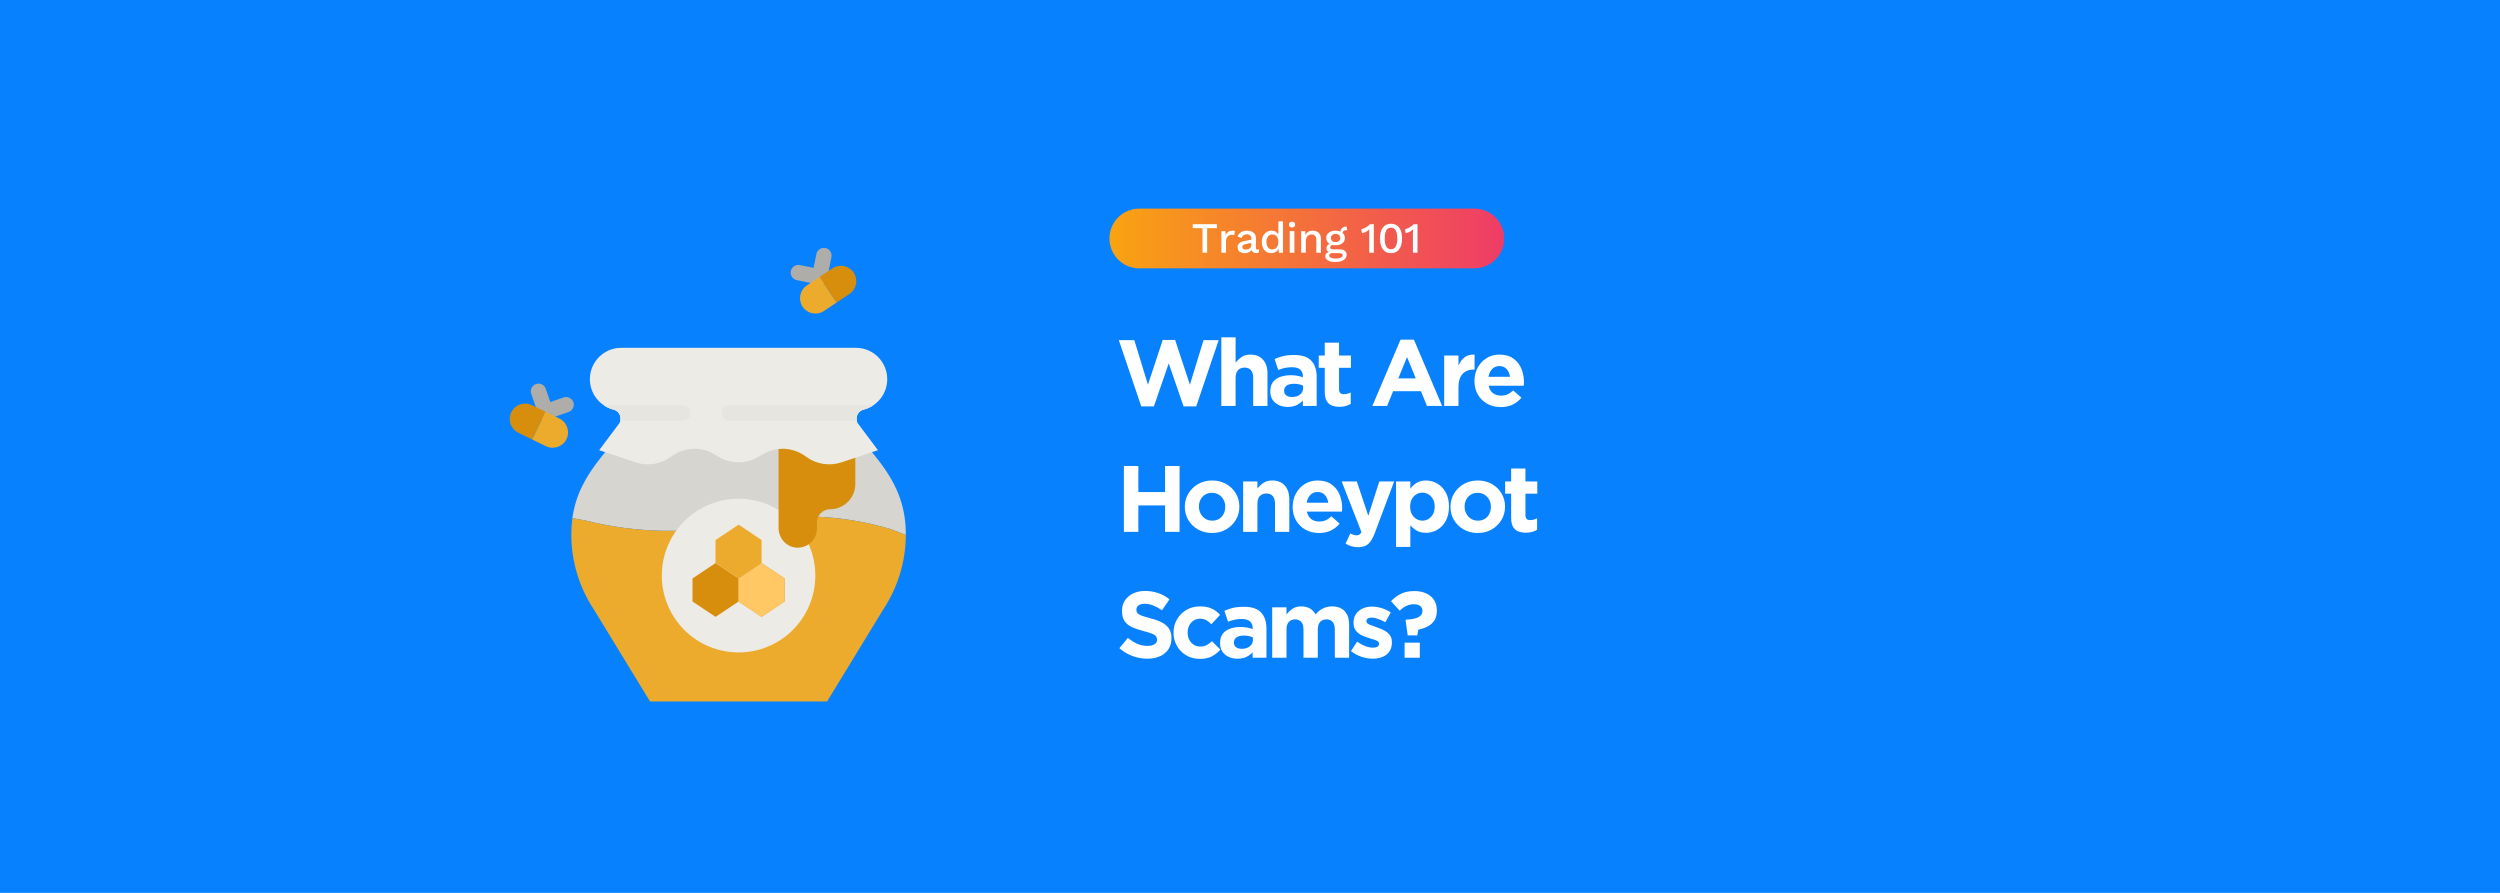 <svg xmlns="http://www.w3.org/2000/svg" xmlns:xlink="http://www.w3.org/1999/xlink" width="2800" zoomAndPan="magnify" viewBox="0 0 2100 750" height="1000" preserveAspectRatio="xMidYMid meet" version="1.2"><defs><clipPath id="f7ad94b5bb"><path d="M 931.707 175.238 L 1263.207 175.238 L 1263.207 225.488 L 931.707 225.488 Z M 931.707 175.238 "/></clipPath><clipPath id="6b8bb0609e"><path d="M 957.031 225.414 C 943.18 225.414 931.949 214.184 931.949 200.324 C 931.949 186.461 943.18 175.238 957.031 175.238 L 1238.48 175.238 C 1252.328 175.238 1263.562 186.473 1263.562 200.324 C 1263.562 214.172 1252.328 225.414 1238.48 225.414 Z M 957.031 225.414 "/></clipPath><linearGradient x1="-0" gradientTransform="matrix(331.621,0,0,331.621,931.948,200.328)" y1="0" x2="0.999" gradientUnits="userSpaceOnUse" y2="0" id="6f4cbfafdf"><stop style="stop-color:#f9a311;stop-opacity:1;" offset="0"/><stop style="stop-color:#f9a311;stop-opacity:1;" offset="0.008"/><stop style="stop-color:#f9a212;stop-opacity:1;" offset="0.016"/><stop style="stop-color:#f9a113;stop-opacity:1;" offset="0.023"/><stop style="stop-color:#f9a013;stop-opacity:1;" offset="0.031"/><stop style="stop-color:#f99f14;stop-opacity:1;" offset="0.039"/><stop style="stop-color:#f89e15;stop-opacity:1;" offset="0.047"/><stop style="stop-color:#f89e15;stop-opacity:1;" offset="0.055"/><stop style="stop-color:#f89d16;stop-opacity:1;" offset="0.062"/><stop style="stop-color:#f89c17;stop-opacity:1;" offset="0.07"/><stop style="stop-color:#f89b17;stop-opacity:1;" offset="0.078"/><stop style="stop-color:#f89a18;stop-opacity:1;" offset="0.086"/><stop style="stop-color:#f89a19;stop-opacity:1;" offset="0.094"/><stop style="stop-color:#f89919;stop-opacity:1;" offset="0.102"/><stop style="stop-color:#f8981a;stop-opacity:1;" offset="0.109"/><stop style="stop-color:#f8971b;stop-opacity:1;" offset="0.117"/><stop style="stop-color:#f8961b;stop-opacity:1;" offset="0.125"/><stop style="stop-color:#f8961c;stop-opacity:1;" offset="0.133"/><stop style="stop-color:#f8951d;stop-opacity:1;" offset="0.141"/><stop style="stop-color:#f7941d;stop-opacity:1;" offset="0.148"/><stop style="stop-color:#f7931e;stop-opacity:1;" offset="0.156"/><stop style="stop-color:#f7921f;stop-opacity:1;" offset="0.164"/><stop style="stop-color:#f79120;stop-opacity:1;" offset="0.172"/><stop style="stop-color:#f79120;stop-opacity:1;" offset="0.18"/><stop style="stop-color:#f79021;stop-opacity:1;" offset="0.188"/><stop style="stop-color:#f78f22;stop-opacity:1;" offset="0.195"/><stop style="stop-color:#f78e22;stop-opacity:1;" offset="0.203"/><stop style="stop-color:#f78d23;stop-opacity:1;" offset="0.211"/><stop style="stop-color:#f78d24;stop-opacity:1;" offset="0.219"/><stop style="stop-color:#f78c24;stop-opacity:1;" offset="0.227"/><stop style="stop-color:#f78b25;stop-opacity:1;" offset="0.234"/><stop style="stop-color:#f78a26;stop-opacity:1;" offset="0.242"/><stop style="stop-color:#f68926;stop-opacity:1;" offset="0.25"/><stop style="stop-color:#f68927;stop-opacity:1;" offset="0.258"/><stop style="stop-color:#f68828;stop-opacity:1;" offset="0.266"/><stop style="stop-color:#f68728;stop-opacity:1;" offset="0.273"/><stop style="stop-color:#f68629;stop-opacity:1;" offset="0.281"/><stop style="stop-color:#f6852a;stop-opacity:1;" offset="0.289"/><stop style="stop-color:#f6842a;stop-opacity:1;" offset="0.297"/><stop style="stop-color:#f6842b;stop-opacity:1;" offset="0.305"/><stop style="stop-color:#f6832c;stop-opacity:1;" offset="0.312"/><stop style="stop-color:#f6822c;stop-opacity:1;" offset="0.32"/><stop style="stop-color:#f6812d;stop-opacity:1;" offset="0.328"/><stop style="stop-color:#f6802e;stop-opacity:1;" offset="0.336"/><stop style="stop-color:#f6802e;stop-opacity:1;" offset="0.344"/><stop style="stop-color:#f57f2f;stop-opacity:1;" offset="0.352"/><stop style="stop-color:#f57e30;stop-opacity:1;" offset="0.359"/><stop style="stop-color:#f57d30;stop-opacity:1;" offset="0.367"/><stop style="stop-color:#f57c31;stop-opacity:1;" offset="0.375"/><stop style="stop-color:#f57c32;stop-opacity:1;" offset="0.383"/><stop style="stop-color:#f57b32;stop-opacity:1;" offset="0.391"/><stop style="stop-color:#f57a33;stop-opacity:1;" offset="0.398"/><stop style="stop-color:#f57934;stop-opacity:1;" offset="0.406"/><stop style="stop-color:#f57834;stop-opacity:1;" offset="0.414"/><stop style="stop-color:#f57835;stop-opacity:1;" offset="0.422"/><stop style="stop-color:#f57736;stop-opacity:1;" offset="0.43"/><stop style="stop-color:#f57636;stop-opacity:1;" offset="0.438"/><stop style="stop-color:#f47537;stop-opacity:1;" offset="0.445"/><stop style="stop-color:#f47438;stop-opacity:1;" offset="0.453"/><stop style="stop-color:#f47338;stop-opacity:1;" offset="0.461"/><stop style="stop-color:#f47339;stop-opacity:1;" offset="0.469"/><stop style="stop-color:#f4723a;stop-opacity:1;" offset="0.477"/><stop style="stop-color:#f4713a;stop-opacity:1;" offset="0.484"/><stop style="stop-color:#f4703b;stop-opacity:1;" offset="0.492"/><stop style="stop-color:#f46f3c;stop-opacity:1;" offset="0.5"/><stop style="stop-color:#f46f3c;stop-opacity:1;" offset="0.508"/><stop style="stop-color:#f46e3d;stop-opacity:1;" offset="0.516"/><stop style="stop-color:#f46d3e;stop-opacity:1;" offset="0.523"/><stop style="stop-color:#f46c3e;stop-opacity:1;" offset="0.531"/><stop style="stop-color:#f46b3f;stop-opacity:1;" offset="0.539"/><stop style="stop-color:#f36b40;stop-opacity:1;" offset="0.547"/><stop style="stop-color:#f36a40;stop-opacity:1;" offset="0.555"/><stop style="stop-color:#f36941;stop-opacity:1;" offset="0.562"/><stop style="stop-color:#f36842;stop-opacity:1;" offset="0.57"/><stop style="stop-color:#f36742;stop-opacity:1;" offset="0.578"/><stop style="stop-color:#f36643;stop-opacity:1;" offset="0.586"/><stop style="stop-color:#f36644;stop-opacity:1;" offset="0.594"/><stop style="stop-color:#f36544;stop-opacity:1;" offset="0.602"/><stop style="stop-color:#f36445;stop-opacity:1;" offset="0.609"/><stop style="stop-color:#f36346;stop-opacity:1;" offset="0.617"/><stop style="stop-color:#f36246;stop-opacity:1;" offset="0.625"/><stop style="stop-color:#f36247;stop-opacity:1;" offset="0.633"/><stop style="stop-color:#f36148;stop-opacity:1;" offset="0.641"/><stop style="stop-color:#f26048;stop-opacity:1;" offset="0.648"/><stop style="stop-color:#f25f49;stop-opacity:1;" offset="0.656"/><stop style="stop-color:#f25e4a;stop-opacity:1;" offset="0.664"/><stop style="stop-color:#f25e4a;stop-opacity:1;" offset="0.672"/><stop style="stop-color:#f25d4b;stop-opacity:1;" offset="0.68"/><stop style="stop-color:#f25c4c;stop-opacity:1;" offset="0.688"/><stop style="stop-color:#f25b4c;stop-opacity:1;" offset="0.695"/><stop style="stop-color:#f25a4d;stop-opacity:1;" offset="0.703"/><stop style="stop-color:#f2594e;stop-opacity:1;" offset="0.711"/><stop style="stop-color:#f2594e;stop-opacity:1;" offset="0.719"/><stop style="stop-color:#f2584f;stop-opacity:1;" offset="0.727"/><stop style="stop-color:#f25750;stop-opacity:1;" offset="0.734"/><stop style="stop-color:#f25650;stop-opacity:1;" offset="0.742"/><stop style="stop-color:#f15551;stop-opacity:1;" offset="0.75"/><stop style="stop-color:#f15552;stop-opacity:1;" offset="0.758"/><stop style="stop-color:#f15452;stop-opacity:1;" offset="0.766"/><stop style="stop-color:#f15353;stop-opacity:1;" offset="0.773"/><stop style="stop-color:#f15254;stop-opacity:1;" offset="0.781"/><stop style="stop-color:#f15154;stop-opacity:1;" offset="0.789"/><stop style="stop-color:#f15155;stop-opacity:1;" offset="0.797"/><stop style="stop-color:#f15056;stop-opacity:1;" offset="0.805"/><stop style="stop-color:#f14f56;stop-opacity:1;" offset="0.812"/><stop style="stop-color:#f14e57;stop-opacity:1;" offset="0.82"/><stop style="stop-color:#f14d58;stop-opacity:1;" offset="0.828"/><stop style="stop-color:#f14c59;stop-opacity:1;" offset="0.836"/><stop style="stop-color:#f14c59;stop-opacity:1;" offset="0.844"/><stop style="stop-color:#f04b5a;stop-opacity:1;" offset="0.852"/><stop style="stop-color:#f04a5b;stop-opacity:1;" offset="0.859"/><stop style="stop-color:#f0495b;stop-opacity:1;" offset="0.867"/><stop style="stop-color:#f0485c;stop-opacity:1;" offset="0.875"/><stop style="stop-color:#f0485d;stop-opacity:1;" offset="0.883"/><stop style="stop-color:#f0475d;stop-opacity:1;" offset="0.891"/><stop style="stop-color:#f0465e;stop-opacity:1;" offset="0.898"/><stop style="stop-color:#f0455f;stop-opacity:1;" offset="0.906"/><stop style="stop-color:#f0445f;stop-opacity:1;" offset="0.914"/><stop style="stop-color:#f04460;stop-opacity:1;" offset="0.922"/><stop style="stop-color:#f04361;stop-opacity:1;" offset="0.93"/><stop style="stop-color:#f04261;stop-opacity:1;" offset="0.938"/><stop style="stop-color:#f04162;stop-opacity:1;" offset="0.945"/><stop style="stop-color:#ef4063;stop-opacity:1;" offset="0.953"/><stop style="stop-color:#ef3f63;stop-opacity:1;" offset="0.961"/><stop style="stop-color:#ef3f64;stop-opacity:1;" offset="0.969"/><stop style="stop-color:#ef3e65;stop-opacity:1;" offset="0.977"/><stop style="stop-color:#ef3d65;stop-opacity:1;" offset="0.984"/><stop style="stop-color:#ef3c66;stop-opacity:1;" offset="0.992"/><stop style="stop-color:#ef3b67;stop-opacity:1;" offset="1"/></linearGradient><clipPath id="add9aeb111"><path d="M 480 369 L 760.891 369 L 760.891 450 L 480 450 Z M 480 369 "/></clipPath><clipPath id="48abb5d2db"><path d="M 479 433 L 760.891 433 L 760.891 589.309 L 479 589.309 Z M 479 433 "/></clipPath></defs><g id="2d31ecbafb"><rect x="0" width="2100" y="0" height="750" style="fill:#ffffff;fill-opacity:1;stroke:none;"/><rect x="0" width="2100" y="0" height="750" style="fill:#0881fe;fill-opacity:1;stroke:none;"/><g clip-rule="nonzero" clip-path="url(#f7ad94b5bb)"><g clip-rule="nonzero" clip-path="url(#6b8bb0609e)"><path style=" stroke:none;fill-rule:nonzero;fill:url(#6f4cbfafdf);" d="M 931.949 175.238 L 931.949 225.414 L 1263.207 225.414 L 1263.207 175.238 Z M 931.949 175.238 "/></g></g><g style="fill:#ffffff;fill-opacity:1;"><g transform="translate(937.423, 341.006)"><path style="stroke:none" d="M 86.266 -55.297 L 67.391 0.391 L 56.797 0.391 L 44.312 -35.781 L 31.844 0.391 L 21.25 0.391 L 2.375 -55.297 L 15.406 -55.297 L 26.859 -17.859 L 39.266 -55.453 L 49.688 -55.453 L 62.094 -17.859 L 73.547 -55.297 Z M 86.266 -55.297 "/></g></g><g style="fill:#ffffff;fill-opacity:1;"><g transform="translate(1020.526, 341.006)"><path style="stroke:none" d="M 44.156 0 L 32.156 0 L 32.156 -23.625 C 32.156 -26.469 31.52 -28.613 30.25 -30.062 C 28.988 -31.508 27.203 -32.234 24.891 -32.234 C 22.617 -32.234 20.797 -31.508 19.422 -30.062 C 18.055 -28.613 17.375 -26.469 17.375 -23.625 L 17.375 0 L 5.375 0 L 5.375 -57.672 L 17.375 -57.672 L 17.375 -36.344 C 18.75 -38.133 20.395 -39.711 22.312 -41.078 C 24.238 -42.453 26.727 -43.141 29.781 -43.141 C 34.312 -43.141 37.836 -41.727 40.359 -38.906 C 42.891 -36.094 44.156 -32.258 44.156 -27.406 Z M 44.156 0 "/></g></g><g style="fill:#ffffff;fill-opacity:1;"><g transform="translate(1064.21, 341.006)"><path style="stroke:none" d="M 41.797 0 L 30.172 0 L 30.172 -4.578 C 28.703 -2.953 26.938 -1.648 24.875 -0.672 C 22.82 0.305 20.32 0.797 17.375 0.797 C 14.75 0.797 12.328 0.297 10.109 -0.703 C 7.898 -1.711 6.133 -3.176 4.812 -5.094 C 3.5 -7.02 2.844 -9.379 2.844 -12.172 L 2.844 -12.328 C 2.844 -16.961 4.438 -20.367 7.625 -22.547 C 10.812 -24.734 14.906 -25.828 19.906 -25.828 C 22.062 -25.828 23.957 -25.672 25.594 -25.359 C 27.227 -25.047 28.781 -24.625 30.25 -24.094 L 30.25 -24.812 C 30.25 -27.281 29.484 -29.188 27.953 -30.531 C 26.43 -31.875 24.172 -32.547 21.172 -32.547 C 18.91 -32.547 16.883 -32.348 15.094 -31.953 C 13.301 -31.555 11.43 -30.988 9.484 -30.25 L 6.484 -39.422 C 8.797 -40.473 11.211 -41.301 13.734 -41.906 C 16.266 -42.508 19.32 -42.812 22.906 -42.812 C 29.488 -42.812 34.281 -41.207 37.281 -38 C 40.289 -34.789 41.797 -30.312 41.797 -24.562 Z M 30.422 -14.938 L 30.422 -17.062 C 29.41 -17.539 28.25 -17.922 26.938 -18.203 C 25.625 -18.492 24.227 -18.641 22.75 -18.641 C 20.164 -18.641 18.133 -18.141 16.656 -17.141 C 15.188 -16.141 14.453 -14.691 14.453 -12.797 L 14.453 -12.641 C 14.453 -11.004 15.055 -9.738 16.266 -8.844 C 17.484 -7.945 19.066 -7.5 21.016 -7.5 C 23.805 -7.5 26.07 -8.195 27.812 -9.594 C 29.551 -10.988 30.422 -12.77 30.422 -14.938 Z M 30.422 -14.938 "/></g></g><g style="fill:#ffffff;fill-opacity:1;"><g transform="translate(1105.446, 341.006)"><path style="stroke:none" d="M 29.156 -1.734 C 27.883 -0.992 26.484 -0.398 24.953 0.047 C 23.43 0.492 21.672 0.719 19.672 0.719 C 17.242 0.719 15.094 0.336 13.219 -0.422 C 11.352 -1.191 9.906 -2.5 8.875 -4.344 C 7.852 -6.188 7.344 -8.742 7.344 -12.016 L 7.344 -32.078 L 2.297 -32.078 L 2.297 -42.344 L 7.344 -42.344 L 7.344 -53.172 L 19.359 -53.172 L 19.359 -42.344 L 29.312 -42.344 L 29.312 -32.078 L 19.359 -32.078 L 19.359 -13.984 C 19.359 -11.242 20.645 -9.875 23.219 -9.875 C 25.332 -9.875 27.312 -10.375 29.156 -11.375 Z M 29.156 -1.734 "/></g></g><g style="fill:#ffffff;fill-opacity:1;"><g transform="translate(1132.699, 341.006)"><path style="stroke:none" d=""/></g></g><g style="fill:#ffffff;fill-opacity:1;"><g transform="translate(1150.867, 341.006)"><path style="stroke:none" d="M 60.516 0 L 47.797 0 L 42.734 -12.406 L 19.359 -12.406 L 14.297 0 L 1.891 0 L 25.594 -55.688 L 36.812 -55.688 Z M 38.391 -23.141 L 31.047 -41.078 L 23.703 -23.141 Z M 38.391 -23.141 "/></g></g><g style="fill:#ffffff;fill-opacity:1;"><g transform="translate(1207.744, 341.006)"><path style="stroke:none" d="M 30.891 -30.578 L 30.25 -30.578 C 26.25 -30.578 23.102 -29.348 20.812 -26.891 C 18.52 -24.441 17.375 -20.691 17.375 -15.641 L 17.375 0 L 5.375 0 L 5.375 -42.344 L 17.375 -42.344 L 17.375 -33.812 C 18.594 -36.758 20.266 -39.086 22.391 -40.797 C 24.523 -42.516 27.359 -43.297 30.891 -43.141 Z M 30.891 -30.578 "/></g></g><g style="fill:#ffffff;fill-opacity:1;"><g transform="translate(1235.234, 341.006)"><path style="stroke:none" d="M 44.875 -19.984 C 44.875 -19.41 44.859 -18.91 44.828 -18.484 C 44.805 -18.066 44.77 -17.566 44.719 -16.984 L 15.25 -16.984 C 15.82 -14.242 17.016 -12.176 18.828 -10.781 C 20.648 -9.383 22.906 -8.688 25.594 -8.688 C 27.594 -8.688 29.395 -9.031 31 -9.719 C 32.613 -10.406 34.234 -11.508 35.859 -13.031 L 42.734 -6.953 C 40.785 -4.523 38.375 -2.598 35.5 -1.172 C 32.633 0.242 29.281 0.953 25.438 0.953 C 21.164 0.953 17.367 0.031 14.047 -1.812 C 10.734 -3.656 8.113 -6.223 6.188 -9.516 C 4.27 -12.805 3.312 -16.613 3.312 -20.938 L 3.312 -21.094 C 3.312 -25.145 4.207 -28.828 6 -32.141 C 7.789 -35.461 10.254 -38.125 13.391 -40.125 C 16.523 -42.133 20.145 -43.141 24.25 -43.141 C 28.988 -43.141 32.875 -42.055 35.906 -39.891 C 38.938 -37.734 41.188 -34.906 42.656 -31.406 C 44.133 -27.906 44.875 -24.148 44.875 -20.141 Z M 33.188 -24.484 C 32.812 -27.172 31.859 -29.344 30.328 -31 C 28.805 -32.664 26.781 -33.5 24.25 -33.5 C 21.781 -33.5 19.754 -32.68 18.172 -31.047 C 16.586 -29.41 15.562 -27.223 15.094 -24.484 Z M 33.188 -24.484 "/></g></g><g style="fill:#ffffff;fill-opacity:1;"><g transform="translate(937.423, 446.756)"><path style="stroke:none" d="M 53.406 0 L 41.234 0 L 41.234 -22.203 L 18.797 -22.203 L 18.797 0 L 6.641 0 L 6.641 -55.297 L 18.797 -55.297 L 18.797 -33.422 L 41.234 -33.422 L 41.234 -55.297 L 53.406 -55.297 Z M 53.406 0 "/></g></g><g style="fill:#ffffff;fill-opacity:1;"><g transform="translate(991.93, 446.756)"><path style="stroke:none" d="M 49.141 -21.094 C 49.141 -17.039 48.141 -13.344 46.141 -10 C 44.141 -6.656 41.41 -3.992 37.953 -2.016 C 34.504 -0.035 30.57 0.953 26.156 0.953 C 21.781 0.953 17.867 -0.02 14.422 -1.969 C 10.973 -3.914 8.258 -6.551 6.281 -9.875 C 4.301 -13.195 3.312 -16.883 3.312 -20.938 L 3.312 -21.094 C 3.312 -25.145 4.312 -28.844 6.312 -32.188 C 8.32 -35.531 11.051 -38.191 14.5 -40.172 C 17.945 -42.148 21.883 -43.141 26.312 -43.141 C 30.676 -43.141 34.582 -42.16 38.031 -40.203 C 41.488 -38.254 44.203 -35.617 46.172 -32.297 C 48.148 -28.984 49.141 -25.301 49.141 -21.25 Z M 37.281 -20.938 L 37.281 -21.094 C 37.281 -23.195 36.816 -25.129 35.891 -26.891 C 34.973 -28.66 33.672 -30.082 31.984 -31.156 C 30.305 -32.238 28.363 -32.781 26.156 -32.781 C 23.883 -32.781 21.922 -32.254 20.266 -31.203 C 18.609 -30.148 17.344 -28.754 16.469 -27.016 C 15.602 -25.273 15.172 -23.352 15.172 -21.25 L 15.172 -21.094 C 15.172 -19.039 15.645 -17.117 16.594 -15.328 C 17.539 -13.535 18.844 -12.098 20.5 -11.016 C 22.156 -9.941 24.094 -9.406 26.312 -9.406 C 28.625 -9.406 30.598 -9.93 32.234 -10.984 C 33.867 -12.035 35.117 -13.441 35.984 -15.203 C 36.848 -16.973 37.281 -18.883 37.281 -20.938 Z M 37.281 -20.938 "/></g></g><g style="fill:#ffffff;fill-opacity:1;"><g transform="translate(1038.853, 446.756)"><path style="stroke:none" d="M 44.156 0 L 32.156 0 L 32.156 -23.625 C 32.156 -26.469 31.52 -28.613 30.25 -30.062 C 28.988 -31.508 27.203 -32.234 24.891 -32.234 C 22.617 -32.234 20.797 -31.508 19.422 -30.062 C 18.055 -28.613 17.375 -26.469 17.375 -23.625 L 17.375 0 L 5.375 0 L 5.375 -42.344 L 17.375 -42.344 L 17.375 -36.344 C 18.75 -38.133 20.395 -39.711 22.312 -41.078 C 24.238 -42.453 26.727 -43.141 29.781 -43.141 C 34.312 -43.141 37.836 -41.727 40.359 -38.906 C 42.891 -36.094 44.156 -32.258 44.156 -27.406 Z M 44.156 0 "/></g></g><g style="fill:#ffffff;fill-opacity:1;"><g transform="translate(1082.537, 446.756)"><path style="stroke:none" d="M 44.875 -19.984 C 44.875 -19.41 44.859 -18.91 44.828 -18.484 C 44.805 -18.066 44.77 -17.566 44.719 -16.984 L 15.25 -16.984 C 15.82 -14.242 17.016 -12.176 18.828 -10.781 C 20.648 -9.383 22.906 -8.688 25.594 -8.688 C 27.594 -8.688 29.395 -9.031 31 -9.719 C 32.613 -10.406 34.234 -11.508 35.859 -13.031 L 42.734 -6.953 C 40.785 -4.523 38.375 -2.598 35.5 -1.172 C 32.633 0.242 29.281 0.953 25.438 0.953 C 21.164 0.953 17.367 0.031 14.047 -1.812 C 10.734 -3.656 8.113 -6.223 6.188 -9.516 C 4.27 -12.805 3.312 -16.613 3.312 -20.938 L 3.312 -21.094 C 3.312 -25.145 4.207 -28.828 6 -32.141 C 7.789 -35.461 10.254 -38.125 13.391 -40.125 C 16.523 -42.133 20.145 -43.141 24.25 -43.141 C 28.988 -43.141 32.875 -42.055 35.906 -39.891 C 38.938 -37.734 41.188 -34.906 42.656 -31.406 C 44.133 -27.906 44.875 -24.148 44.875 -20.141 Z M 33.188 -24.484 C 32.812 -27.172 31.859 -29.344 30.328 -31 C 28.805 -32.664 26.781 -33.5 24.25 -33.5 C 21.781 -33.5 19.754 -32.68 18.172 -31.047 C 16.586 -29.41 15.562 -27.223 15.094 -24.484 Z M 33.188 -24.484 "/></g></g><g style="fill:#ffffff;fill-opacity:1;"><g transform="translate(1125.431, 446.756)"><path style="stroke:none" d="M 45.656 -42.344 L 29.391 1.031 C 27.754 5.344 25.922 8.395 23.891 10.188 C 21.867 11.977 19.066 12.875 15.484 12.875 C 13.328 12.875 11.391 12.609 9.672 12.078 C 7.961 11.555 6.344 10.848 4.812 9.953 L 8.844 1.266 C 9.633 1.734 10.488 2.125 11.406 2.438 C 12.332 2.758 13.191 2.922 13.984 2.922 C 15.035 2.922 15.863 2.723 16.469 2.328 C 17.07 1.93 17.641 1.207 18.172 0.156 L 1.578 -42.344 L 14.297 -42.344 L 23.938 -13.516 L 33.188 -42.344 Z M 45.656 -42.344 "/></g></g><g style="fill:#ffffff;fill-opacity:1;"><g transform="translate(1167.299, 446.756)"><path style="stroke:none" d="M 49.844 -21.094 C 49.844 -16.406 48.93 -12.426 47.109 -9.156 C 45.297 -5.895 42.926 -3.422 40 -1.734 C 37.082 -0.047 33.941 0.797 30.578 0.797 C 27.359 0.797 24.707 0.164 22.625 -1.094 C 20.551 -2.363 18.801 -3.844 17.375 -5.531 L 17.375 12.641 L 5.375 12.641 L 5.375 -42.344 L 17.375 -42.344 L 17.375 -36.266 C 18.852 -38.266 20.645 -39.91 22.75 -41.203 C 24.852 -42.492 27.461 -43.141 30.578 -43.141 C 33.891 -43.141 37.004 -42.297 39.922 -40.609 C 42.848 -38.922 45.234 -36.457 47.078 -33.219 C 48.922 -29.977 49.844 -25.988 49.844 -21.25 Z M 37.844 -21.094 L 37.844 -21.25 C 37.844 -23.625 37.367 -25.676 36.422 -27.406 C 35.473 -29.145 34.223 -30.5 32.672 -31.469 C 31.117 -32.445 29.391 -32.938 27.484 -32.938 C 25.648 -32.938 23.941 -32.445 22.359 -31.469 C 20.773 -30.5 19.52 -29.145 18.594 -27.406 C 17.676 -25.676 17.219 -23.625 17.219 -21.25 L 17.219 -21.094 C 17.219 -18.77 17.676 -16.727 18.594 -14.969 C 19.52 -13.207 20.773 -11.836 22.359 -10.859 C 23.941 -9.891 25.648 -9.406 27.484 -9.406 C 29.391 -9.406 31.117 -9.891 32.672 -10.859 C 34.223 -11.836 35.473 -13.191 36.422 -14.922 C 37.367 -16.66 37.844 -18.719 37.844 -21.094 Z M 37.844 -21.094 "/></g></g><g style="fill:#ffffff;fill-opacity:1;"><g transform="translate(1215.091, 446.756)"><path style="stroke:none" d="M 49.141 -21.094 C 49.141 -17.039 48.141 -13.344 46.141 -10 C 44.141 -6.656 41.41 -3.992 37.953 -2.016 C 34.504 -0.035 30.57 0.953 26.156 0.953 C 21.781 0.953 17.867 -0.02 14.422 -1.969 C 10.973 -3.914 8.258 -6.551 6.281 -9.875 C 4.301 -13.195 3.312 -16.883 3.312 -20.938 L 3.312 -21.094 C 3.312 -25.145 4.312 -28.844 6.312 -32.188 C 8.32 -35.531 11.051 -38.191 14.5 -40.172 C 17.945 -42.148 21.883 -43.141 26.312 -43.141 C 30.676 -43.141 34.582 -42.16 38.031 -40.203 C 41.488 -38.254 44.203 -35.617 46.172 -32.297 C 48.148 -28.984 49.141 -25.301 49.141 -21.25 Z M 37.281 -20.938 L 37.281 -21.094 C 37.281 -23.195 36.816 -25.129 35.891 -26.891 C 34.973 -28.66 33.672 -30.082 31.984 -31.156 C 30.305 -32.238 28.363 -32.781 26.156 -32.781 C 23.883 -32.781 21.922 -32.254 20.266 -31.203 C 18.609 -30.148 17.344 -28.754 16.469 -27.016 C 15.602 -25.273 15.172 -23.352 15.172 -21.25 L 15.172 -21.094 C 15.172 -19.039 15.645 -17.117 16.594 -15.328 C 17.539 -13.535 18.844 -12.098 20.5 -11.016 C 22.156 -9.941 24.094 -9.406 26.312 -9.406 C 28.625 -9.406 30.598 -9.93 32.234 -10.984 C 33.867 -12.035 35.117 -13.441 35.984 -15.203 C 36.848 -16.973 37.281 -18.883 37.281 -20.938 Z M 37.281 -20.938 "/></g></g><g style="fill:#ffffff;fill-opacity:1;"><g transform="translate(1262.014, 446.756)"><path style="stroke:none" d="M 29.156 -1.734 C 27.883 -0.992 26.484 -0.398 24.953 0.047 C 23.43 0.492 21.672 0.719 19.672 0.719 C 17.242 0.719 15.094 0.336 13.219 -0.422 C 11.352 -1.191 9.906 -2.5 8.875 -4.344 C 7.852 -6.188 7.344 -8.742 7.344 -12.016 L 7.344 -32.078 L 2.297 -32.078 L 2.297 -42.344 L 7.344 -42.344 L 7.344 -53.172 L 19.359 -53.172 L 19.359 -42.344 L 29.312 -42.344 L 29.312 -32.078 L 19.359 -32.078 L 19.359 -13.984 C 19.359 -11.242 20.645 -9.875 23.219 -9.875 C 25.332 -9.875 27.312 -10.375 29.156 -11.375 Z M 29.156 -1.734 "/></g></g><g style="fill:#ffffff;fill-opacity:1;"><g transform="translate(937.423, 552.506)"><path style="stroke:none" d="M 46.609 -16.359 C 46.609 -12.723 45.738 -9.625 44 -7.062 C 42.258 -4.508 39.875 -2.562 36.844 -1.219 C 33.82 0.125 30.312 0.797 26.312 0.797 C 22.145 0.797 18.02 0.055 13.938 -1.422 C 9.863 -2.898 6.164 -5.113 2.844 -8.062 L 10.031 -16.672 C 12.508 -14.617 15.086 -12.984 17.766 -11.766 C 20.453 -10.555 23.379 -9.953 26.547 -9.953 C 29.016 -9.953 30.957 -10.41 32.375 -11.328 C 33.801 -12.254 34.516 -13.535 34.516 -15.172 L 34.516 -15.328 C 34.516 -16.379 34.223 -17.273 33.641 -18.016 C 33.066 -18.754 31.988 -19.461 30.406 -20.141 C 28.832 -20.828 26.492 -21.566 23.391 -22.359 C 19.703 -23.305 16.473 -24.383 13.703 -25.594 C 10.941 -26.801 8.812 -28.473 7.312 -30.609 C 5.812 -32.742 5.062 -35.629 5.062 -39.266 L 5.062 -39.422 C 5.062 -42.797 5.891 -45.719 7.547 -48.188 C 9.203 -50.664 11.477 -52.602 14.375 -54 C 17.27 -55.395 20.613 -56.094 24.406 -56.094 C 28.469 -56.094 32.207 -55.484 35.625 -54.266 C 39.051 -53.055 42.16 -51.32 44.953 -49.062 L 38.625 -39.891 C 36.207 -41.578 33.785 -42.906 31.359 -43.875 C 28.941 -44.852 26.57 -45.344 24.25 -45.344 C 21.938 -45.344 20.172 -44.879 18.953 -43.953 C 17.742 -43.035 17.141 -41.895 17.141 -40.531 L 17.141 -40.375 C 17.141 -39.156 17.469 -38.164 18.125 -37.406 C 18.789 -36.645 19.988 -35.945 21.719 -35.312 C 23.457 -34.676 25.91 -33.938 29.078 -33.094 C 32.816 -32.145 35.988 -30.988 38.594 -29.625 C 41.195 -28.258 43.18 -26.535 44.547 -24.453 C 45.922 -22.367 46.609 -19.723 46.609 -16.516 Z M 46.609 -16.359 "/></g></g><g style="fill:#ffffff;fill-opacity:1;"><g transform="translate(982.45, 552.506)"><path style="stroke:none" d="M 42.656 -6.797 C 40.602 -4.523 38.258 -2.664 35.625 -1.219 C 32.988 0.227 29.566 0.953 25.359 0.953 C 21.086 0.953 17.289 -0.035 13.969 -2.016 C 10.656 -3.992 8.051 -6.641 6.156 -9.953 C 4.258 -13.273 3.312 -16.938 3.312 -20.938 L 3.312 -21.094 C 3.312 -25.145 4.258 -28.828 6.156 -32.141 C 8.051 -35.461 10.672 -38.125 14.016 -40.125 C 17.359 -42.133 21.191 -43.141 25.516 -43.141 C 29.516 -43.141 32.844 -42.504 35.5 -41.234 C 38.164 -39.973 40.473 -38.238 42.422 -36.031 L 35.078 -28.125 C 33.754 -29.539 32.352 -30.672 30.875 -31.516 C 29.406 -32.359 27.594 -32.781 25.438 -32.781 C 23.438 -32.781 21.66 -32.254 20.109 -31.203 C 18.555 -30.148 17.344 -28.754 16.469 -27.016 C 15.602 -25.273 15.172 -23.352 15.172 -21.25 L 15.172 -21.094 C 15.172 -18.938 15.602 -16.973 16.469 -15.203 C 17.344 -13.441 18.594 -12.035 20.219 -10.984 C 21.852 -9.93 23.75 -9.406 25.906 -9.406 C 27.906 -9.406 29.656 -9.812 31.156 -10.625 C 32.664 -11.438 34.156 -12.531 35.625 -13.906 Z M 42.656 -6.797 "/></g></g><g style="fill:#ffffff;fill-opacity:1;"><g transform="translate(1022.026, 552.506)"><path style="stroke:none" d="M 41.797 0 L 30.172 0 L 30.172 -4.578 C 28.703 -2.953 26.938 -1.648 24.875 -0.672 C 22.82 0.305 20.32 0.797 17.375 0.797 C 14.75 0.797 12.328 0.297 10.109 -0.703 C 7.898 -1.711 6.133 -3.176 4.812 -5.094 C 3.5 -7.02 2.844 -9.379 2.844 -12.172 L 2.844 -12.328 C 2.844 -16.961 4.438 -20.367 7.625 -22.547 C 10.812 -24.734 14.906 -25.828 19.906 -25.828 C 22.062 -25.828 23.957 -25.672 25.594 -25.359 C 27.227 -25.047 28.781 -24.625 30.25 -24.094 L 30.25 -24.812 C 30.25 -27.281 29.484 -29.188 27.953 -30.531 C 26.43 -31.875 24.172 -32.547 21.172 -32.547 C 18.91 -32.547 16.883 -32.348 15.094 -31.953 C 13.301 -31.555 11.43 -30.988 9.484 -30.25 L 6.484 -39.422 C 8.797 -40.473 11.211 -41.301 13.734 -41.906 C 16.266 -42.508 19.32 -42.812 22.906 -42.812 C 29.488 -42.812 34.281 -41.207 37.281 -38 C 40.289 -34.789 41.797 -30.312 41.797 -24.562 Z M 30.422 -14.938 L 30.422 -17.062 C 29.41 -17.539 28.25 -17.922 26.938 -18.203 C 25.625 -18.492 24.227 -18.641 22.75 -18.641 C 20.164 -18.641 18.133 -18.141 16.656 -17.141 C 15.188 -16.141 14.453 -14.691 14.453 -12.797 L 14.453 -12.641 C 14.453 -11.004 15.055 -9.738 16.266 -8.844 C 17.484 -7.945 19.066 -7.5 21.016 -7.5 C 23.805 -7.5 26.07 -8.195 27.812 -9.594 C 29.551 -10.988 30.422 -12.77 30.422 -14.938 Z M 30.422 -14.938 "/></g></g><g style="fill:#ffffff;fill-opacity:1;"><g transform="translate(1063.262, 552.506)"><path style="stroke:none" d="M 70 0 L 57.984 0 L 57.984 -23.625 C 57.984 -26.469 57.379 -28.613 56.172 -30.062 C 54.961 -31.508 53.223 -32.234 50.953 -32.234 C 48.691 -32.234 46.914 -31.508 45.625 -30.062 C 44.332 -28.613 43.688 -26.469 43.688 -23.625 L 43.688 0 L 31.672 0 L 31.672 -23.625 C 31.672 -26.469 31.066 -28.613 29.859 -30.062 C 28.648 -31.508 26.91 -32.234 24.641 -32.234 C 22.379 -32.234 20.602 -31.508 19.312 -30.062 C 18.02 -28.613 17.375 -26.469 17.375 -23.625 L 17.375 0 L 5.375 0 L 5.375 -42.344 L 17.375 -42.344 L 17.375 -36.344 C 18.75 -38.133 20.41 -39.711 22.359 -41.078 C 24.305 -42.453 26.805 -43.141 29.859 -43.141 C 32.648 -43.141 35.055 -42.555 37.078 -41.391 C 39.109 -40.234 40.68 -38.578 41.797 -36.422 C 43.641 -38.578 45.691 -40.234 47.953 -41.391 C 50.211 -42.555 52.789 -43.141 55.688 -43.141 C 60.164 -43.141 63.672 -41.82 66.203 -39.188 C 68.734 -36.551 70 -32.68 70 -27.578 Z M 70 0 "/></g></g><g style="fill:#ffffff;fill-opacity:1;"><g transform="translate(1132.778, 552.506)"><path style="stroke:none" d="M 36.422 -12.875 C 36.422 -9.77 35.707 -7.203 34.281 -5.172 C 32.863 -3.148 30.93 -1.648 28.484 -0.672 C 26.035 0.305 23.281 0.797 20.219 0.797 C 17.27 0.797 14.203 0.281 11.016 -0.75 C 7.828 -1.781 4.836 -3.398 2.047 -5.609 L 7.188 -13.516 C 9.508 -11.879 11.828 -10.625 14.141 -9.75 C 16.453 -8.883 18.586 -8.453 20.547 -8.453 C 22.273 -8.453 23.547 -8.738 24.359 -9.312 C 25.18 -9.895 25.594 -10.66 25.594 -11.609 L 25.594 -11.766 C 25.594 -13.086 24.707 -14.062 22.938 -14.688 C 21.176 -15.32 19.141 -15.984 16.828 -16.672 C 14.879 -17.242 12.93 -17.988 10.984 -18.906 C 9.035 -19.832 7.414 -21.125 6.125 -22.781 C 4.832 -24.445 4.188 -26.648 4.188 -29.391 L 4.188 -29.547 C 4.188 -32.441 4.883 -34.875 6.281 -36.844 C 7.676 -38.82 9.547 -40.336 11.891 -41.391 C 14.234 -42.441 16.828 -42.969 19.672 -42.969 C 22.359 -42.969 25.098 -42.535 27.891 -41.672 C 30.68 -40.805 33.207 -39.609 35.469 -38.078 L 30.891 -29.781 C 28.785 -30.988 26.727 -31.945 24.719 -32.656 C 22.719 -33.375 20.957 -33.734 19.438 -33.734 C 17.957 -33.734 16.848 -33.457 16.109 -32.906 C 15.379 -32.352 15.016 -31.656 15.016 -30.812 L 15.016 -30.656 C 15.016 -29.488 15.879 -28.551 17.609 -27.844 C 19.348 -27.133 21.352 -26.383 23.625 -25.594 C 25.625 -24.957 27.598 -24.148 29.547 -23.172 C 31.492 -22.203 33.125 -20.914 34.438 -19.312 C 35.758 -17.707 36.422 -15.613 36.422 -13.031 Z M 36.422 -12.875 "/></g></g><g style="fill:#ffffff;fill-opacity:1;"><g transform="translate(1166.904, 552.506)"><path style="stroke:none" d="M 14.141 -32 C 19.141 -32.207 22.691 -32.941 24.797 -34.203 C 26.91 -35.473 27.969 -37.16 27.969 -39.266 C 27.969 -41.109 27.332 -42.516 26.062 -43.484 C 24.801 -44.461 23.016 -44.953 20.703 -44.953 C 16.43 -44.953 12.477 -43.133 8.844 -39.5 L 1.578 -47.484 C 3.898 -50.004 6.625 -52.055 9.75 -53.641 C 12.883 -55.223 16.613 -56.016 20.938 -56.016 C 26.625 -56.016 31.227 -54.602 34.75 -51.781 C 38.281 -48.969 40.047 -44.898 40.047 -39.578 C 40.047 -36.203 39.348 -33.445 37.953 -31.312 C 36.555 -29.188 34.688 -27.516 32.344 -26.297 C 30 -25.086 27.379 -24.195 24.484 -23.625 L 23.625 -18.797 L 15.562 -18.797 L 13.75 -31.594 Z M 25.75 0 L 12.953 0 L 12.953 -12.641 L 25.75 -12.641 Z M 25.75 0 "/></g></g><path style=" stroke:none;fill-rule:nonzero;fill:#aeadaa;fill-opacity:1;" d="M 688.508 239.047 C 688.086 239.047 687.66 239.004 687.234 238.918 L 669.348 235.328 C 665.859 234.629 663.594 231.227 664.293 227.727 C 664.996 224.234 668.391 221.965 671.883 222.668 L 683.445 224.988 L 685.762 213.41 C 686.461 209.914 689.863 207.645 693.352 208.348 C 696.844 209.047 699.105 212.449 698.406 215.949 L 694.82 233.855 C 694.207 236.922 691.516 239.047 688.508 239.047 Z M 688.508 239.047 "/><path style=" stroke:none;fill-rule:nonzero;fill:#aeadaa;fill-opacity:1;" d="M 458.301 352.395 C 457.336 352.395 456.371 352.176 455.484 351.746 C 453.949 351 452.77 349.672 452.207 348.051 L 446.238 330.793 C 445.074 327.426 446.855 323.746 450.219 322.578 C 453.586 321.41 457.258 323.195 458.426 326.566 L 462.285 337.723 L 473.422 333.855 C 476.789 332.688 480.461 334.477 481.629 337.844 C 482.793 341.215 481.012 344.891 477.645 346.059 L 460.414 352.039 C 459.727 352.277 459.016 352.395 458.301 352.395 Z M 458.301 352.395 "/><g clip-rule="nonzero" clip-path="url(#add9aeb111)"><path style=" stroke:none;fill-rule:nonzero;fill:#d6d5d0;fill-opacity:1;" d="M 623.102 439.445 C 664.516 430.543 707.504 432.254 748.082 444.422 L 760.883 449.371 C 760.883 449.238 760.891 449.102 760.891 448.965 C 760.891 423.086 752.098 404.387 735.953 384.18 L 727.832 374.016 L 621.371 369.176 L 512.945 374.016 L 504.828 384.18 C 491.676 400.641 483.402 416.102 480.785 435.254 L 491.938 437.246 C 534.918 448.008 579.789 448.762 623.102 439.445 Z M 623.102 439.445 "/></g><g clip-rule="nonzero" clip-path="url(#48abb5d2db)"><path style=" stroke:none;fill-rule:nonzero;fill:#ecab2c;fill-opacity:1;" d="M 748.082 444.422 C 707.504 432.254 664.516 430.543 623.102 439.445 C 579.789 448.762 534.918 448.008 491.938 437.25 L 480.785 435.258 C 480.191 439.617 479.887 444.168 479.887 448.969 C 479.887 471.469 486.539 493.469 499 512.191 L 546.004 589.211 L 694.773 589.211 L 741.777 512.191 C 754.164 493.578 760.805 471.73 760.883 449.371 Z M 748.082 444.422 "/></g><path style=" stroke:none;fill-rule:nonzero;fill:#ecebe6;fill-opacity:1;" d="M 684.871 483.469 C 684.871 484.527 684.844 485.582 684.793 486.637 C 684.742 487.691 684.664 488.746 684.559 489.797 C 684.457 490.852 684.328 491.898 684.172 492.945 C 684.02 493.988 683.836 495.031 683.633 496.066 C 683.426 497.102 683.195 498.133 682.938 499.16 C 682.684 500.184 682.402 501.203 682.094 502.215 C 681.789 503.227 681.457 504.227 681.102 505.223 C 680.746 506.219 680.367 507.203 679.961 508.18 C 679.559 509.156 679.133 510.121 678.68 511.078 C 678.23 512.035 677.754 512.977 677.258 513.91 C 676.758 514.84 676.238 515.762 675.695 516.668 C 675.156 517.574 674.59 518.465 674.004 519.344 C 673.418 520.223 672.809 521.086 672.18 521.938 C 671.555 522.785 670.902 523.617 670.234 524.434 C 669.566 525.25 668.875 526.051 668.168 526.836 C 667.457 527.617 666.73 528.383 665.984 529.129 C 665.238 529.879 664.473 530.605 663.691 531.316 C 662.91 532.023 662.113 532.715 661.297 533.387 C 660.48 534.055 659.648 534.707 658.801 535.336 C 657.953 535.965 657.09 536.574 656.215 537.16 C 655.336 537.746 654.445 538.312 653.539 538.855 C 652.633 539.398 651.715 539.922 650.785 540.418 C 649.855 540.918 648.914 541.391 647.957 541.844 C 647.004 542.297 646.039 542.723 645.066 543.129 C 644.09 543.531 643.105 543.914 642.113 544.27 C 641.117 544.625 640.117 544.957 639.105 545.262 C 638.098 545.57 637.082 545.852 636.059 546.109 C 635.031 546.363 634.004 546.598 632.969 546.801 C 631.934 547.008 630.895 547.188 629.852 547.344 C 628.805 547.5 627.758 547.629 626.711 547.73 C 625.66 547.836 624.605 547.914 623.555 547.965 C 622.5 548.016 621.445 548.043 620.391 548.043 C 619.332 548.043 618.277 548.016 617.227 547.965 C 616.172 547.914 615.117 547.836 614.07 547.73 C 613.02 547.629 611.973 547.5 610.926 547.344 C 609.883 547.188 608.844 547.008 607.809 546.801 C 606.773 546.598 605.746 546.363 604.723 546.109 C 603.699 545.852 602.68 545.57 601.672 545.262 C 600.66 544.957 599.66 544.625 598.664 544.27 C 597.672 543.914 596.688 543.531 595.711 543.129 C 594.738 542.723 593.773 542.297 592.82 541.844 C 591.867 541.391 590.922 540.918 589.992 540.418 C 589.062 539.922 588.145 539.398 587.238 538.855 C 586.332 538.312 585.441 537.746 584.566 537.16 C 583.688 536.574 582.824 535.965 581.977 535.336 C 581.129 534.707 580.297 534.055 579.48 533.387 C 578.668 532.715 577.867 532.023 577.086 531.316 C 576.305 530.605 575.539 529.879 574.793 529.129 C 574.047 528.383 573.32 527.617 572.609 526.836 C 571.902 526.051 571.215 525.25 570.543 524.434 C 569.875 523.617 569.227 522.785 568.598 521.938 C 567.969 521.086 567.359 520.223 566.773 519.344 C 566.188 518.465 565.625 517.574 565.082 516.668 C 564.539 515.762 564.02 514.84 563.52 513.91 C 563.023 512.977 562.551 512.035 562.098 511.078 C 561.648 510.121 561.219 509.156 560.816 508.18 C 560.41 507.203 560.031 506.219 559.676 505.223 C 559.32 504.227 558.988 503.227 558.684 502.215 C 558.379 501.203 558.098 500.184 557.84 499.16 C 557.582 498.133 557.352 497.102 557.145 496.066 C 556.941 495.031 556.762 493.988 556.605 492.945 C 556.449 491.898 556.32 490.852 556.219 489.797 C 556.113 488.746 556.035 487.691 555.984 486.637 C 555.934 485.582 555.906 484.527 555.906 483.469 C 555.906 482.41 555.934 481.355 555.984 480.301 C 556.035 479.246 556.113 478.191 556.219 477.141 C 556.32 476.086 556.449 475.039 556.605 473.992 C 556.762 472.949 556.941 471.906 557.145 470.871 C 557.352 469.836 557.582 468.805 557.84 467.777 C 558.098 466.754 558.379 465.734 558.684 464.723 C 558.988 463.711 559.32 462.711 559.676 461.715 C 560.031 460.719 560.41 459.734 560.816 458.758 C 561.219 457.781 561.648 456.816 562.098 455.859 C 562.551 454.906 563.023 453.961 563.52 453.027 C 564.02 452.098 564.539 451.176 565.082 450.27 C 565.625 449.363 566.188 448.473 566.773 447.594 C 567.359 446.715 567.969 445.852 568.598 445 C 569.227 444.152 569.875 443.32 570.543 442.504 C 571.215 441.688 571.902 440.887 572.609 440.102 C 573.32 439.32 574.047 438.555 574.793 437.809 C 575.539 437.059 576.305 436.332 577.086 435.621 C 577.867 434.914 578.668 434.223 579.48 433.551 C 580.297 432.883 581.129 432.23 581.977 431.602 C 582.824 430.973 583.688 430.363 584.566 429.777 C 585.441 429.191 586.332 428.625 587.238 428.082 C 588.145 427.539 589.062 427.016 589.992 426.52 C 590.922 426.02 591.867 425.547 592.82 425.094 C 593.773 424.641 594.738 424.215 595.715 423.809 C 596.688 423.406 597.672 423.023 598.664 422.668 C 599.66 422.312 600.66 421.98 601.672 421.676 C 602.68 421.367 603.699 421.086 604.723 420.828 C 605.746 420.574 606.773 420.34 607.809 420.137 C 608.844 419.93 609.883 419.75 610.926 419.594 C 611.973 419.438 613.02 419.309 614.07 419.207 C 615.117 419.102 616.172 419.023 617.227 418.973 C 618.277 418.922 619.332 418.895 620.391 418.895 C 621.445 418.895 622.5 418.922 623.555 418.973 C 624.605 419.023 625.66 419.102 626.711 419.207 C 627.758 419.309 628.805 419.438 629.852 419.594 C 630.895 419.75 631.934 419.93 632.969 420.137 C 634.004 420.34 635.031 420.574 636.059 420.828 C 637.082 421.086 638.098 421.367 639.105 421.676 C 640.117 421.98 641.117 422.312 642.113 422.668 C 643.105 423.023 644.09 423.406 645.066 423.809 C 646.039 424.215 647.004 424.641 647.957 425.094 C 648.914 425.547 649.855 426.02 650.785 426.52 C 651.715 427.016 652.633 427.539 653.539 428.082 C 654.445 428.625 655.336 429.191 656.215 429.777 C 657.09 430.363 657.953 430.973 658.801 431.602 C 659.648 432.23 660.48 432.883 661.297 433.551 C 662.113 434.223 662.91 434.914 663.691 435.621 C 664.473 436.332 665.238 437.059 665.984 437.809 C 666.73 438.555 667.457 439.32 668.168 440.102 C 668.875 440.887 669.566 441.688 670.234 442.504 C 670.902 443.32 671.555 444.152 672.18 445 C 672.809 445.852 673.418 446.715 674.004 447.594 C 674.59 448.473 675.156 449.363 675.695 450.27 C 676.238 451.176 676.758 452.098 677.258 453.027 C 677.754 453.961 678.23 454.906 678.68 455.859 C 679.133 456.816 679.559 457.781 679.961 458.758 C 680.367 459.734 680.746 460.719 681.102 461.715 C 681.457 462.711 681.789 463.711 682.094 464.723 C 682.402 465.734 682.684 466.754 682.938 467.777 C 683.195 468.805 683.426 469.836 683.633 470.871 C 683.836 471.906 684.02 472.949 684.172 473.992 C 684.328 475.039 684.457 476.086 684.559 477.141 C 684.664 478.191 684.742 479.246 684.793 480.301 C 684.844 481.355 684.871 482.41 684.871 483.469 Z M 684.871 483.469 "/><path style=" stroke:none;fill-rule:nonzero;fill:#d78e0c;fill-opacity:1;" d="M 601.043 472.977 L 581.699 485.891 L 581.699 505.262 L 601.043 518.176 L 620.391 505.262 L 620.391 485.891 Z M 601.043 472.977 "/><path style=" stroke:none;fill-rule:nonzero;fill:#d78e0c;fill-opacity:1;" d="M 639.734 472.977 L 620.391 485.891 L 620.391 505.262 L 639.734 518.176 L 659.078 505.262 L 659.078 485.891 Z M 639.734 472.977 "/><path style=" stroke:none;fill-rule:nonzero;fill:#ffc864;fill-opacity:1;" d="M 639.734 472.977 L 620.391 485.891 L 620.391 505.262 L 639.734 518.176 L 659.078 505.262 L 659.078 485.891 Z M 639.734 472.977 "/><path style=" stroke:none;fill-rule:nonzero;fill:#d78e0c;fill-opacity:1;" d="M 686.227 363.199 L 653.988 363.199 L 653.988 443.531 C 653.988 452.285 660.785 459.738 669.52 460.051 C 678.691 460.375 686.227 453.027 686.227 443.918 L 686.227 438.789 C 686.227 432.703 691.152 427.773 697.227 427.773 C 708.961 427.773 718.469 418.25 718.469 406.5 L 718.469 363.199 Z M 686.227 363.199 "/><path style=" stroke:none;fill-rule:nonzero;fill:#ecebe6;fill-opacity:1;" d="M 745.281 318.504 C 745.281 303.957 733.508 292.168 718.98 292.168 L 521.797 292.168 C 507.273 292.168 495.5 303.957 495.5 318.504 C 495.5 330.59 503.711 341.125 515.418 344.055 C 520.785 345.398 523.051 351.785 519.73 356.219 L 503.305 378.152 L 533.922 388.375 C 544.078 391.762 555.246 389.949 563.812 383.516 C 574.422 375.547 588.797 374.805 600.172 381.637 L 603.605 383.703 C 613.934 389.91 626.844 389.91 637.172 383.703 L 640.605 381.637 C 651.98 374.805 666.355 375.547 676.965 383.516 C 685.531 389.949 696.699 391.762 706.855 388.375 L 737.473 378.152 L 721.047 356.219 C 717.727 351.785 719.992 345.398 725.359 344.055 C 737.066 341.125 745.281 330.59 745.281 318.504 Z M 745.281 318.504 "/><path style=" stroke:none;fill-rule:nonzero;fill:#ecebe6;fill-opacity:1;" d="M 580.004 346.887 C 580.004 350.453 577.117 353.344 573.555 353.344 L 521.082 353.344 C 521.223 352.762 521.285 352.18 521.285 351.59 C 521.285 348.219 519.07 344.973 515.418 344.051 C 512.59 343.344 509.969 342.195 507.613 340.688 C 508.188 340.516 508.793 340.43 509.414 340.43 L 573.555 340.43 C 577.117 340.43 580.004 343.316 580.004 346.887 Z M 580.004 346.887 "/><path style=" stroke:none;fill-rule:nonzero;fill:#ecebe6;fill-opacity:1;" d="M 733.551 340.43 C 731.102 342.066 728.344 343.301 725.363 344.051 C 721.082 345.125 718.77 349.414 719.695 353.344 L 612.582 353.344 C 609.02 353.344 606.137 350.453 606.137 346.887 C 606.137 343.316 609.02 340.43 612.582 340.43 Z M 733.551 340.43 "/><path style=" stroke:none;fill-rule:nonzero;fill:#e6e5e0;fill-opacity:1;" d="M 580.004 346.887 C 580.004 350.453 577.117 353.344 573.555 353.344 L 521.082 353.344 C 521.223 352.762 521.285 352.18 521.285 351.59 C 521.285 348.219 519.07 344.973 515.418 344.051 C 512.59 343.344 509.969 342.195 507.613 340.688 C 508.188 340.516 508.793 340.43 509.414 340.43 L 573.555 340.43 C 577.117 340.43 580.004 343.316 580.004 346.887 Z M 580.004 346.887 "/><path style=" stroke:none;fill-rule:nonzero;fill:#e6e5e0;fill-opacity:1;" d="M 733.551 340.43 C 731.102 342.066 728.344 343.301 725.363 344.051 C 721.082 345.125 718.77 349.414 719.695 353.344 L 612.582 353.344 C 609.02 353.344 606.137 350.453 606.137 346.887 C 606.137 343.316 609.02 340.43 612.582 340.43 Z M 733.551 340.43 "/><path style=" stroke:none;fill-rule:nonzero;fill:#ecab2c;fill-opacity:1;" d="M 677.766 239.746 C 671.84 243.699 670.234 251.719 674.184 257.652 C 678.133 263.59 686.137 265.195 692.066 261.242 L 702.801 254.082 L 688.5 232.586 Z M 677.766 239.746 "/><path style=" stroke:none;fill-rule:nonzero;fill:#d78e0c;fill-opacity:1;" d="M 717.117 229.016 C 713.168 223.078 705.16 221.473 699.234 225.426 L 688.5 232.586 L 702.797 254.082 L 713.531 246.922 C 719.461 242.969 721.066 234.953 717.117 229.016 Z M 717.117 229.016 "/><path style=" stroke:none;fill-rule:nonzero;fill:#d78e0c;fill-opacity:1;" d="M 446.699 340.297 C 440.293 337.184 432.574 339.859 429.465 346.277 C 426.355 352.695 429.031 360.422 435.438 363.535 L 447.039 369.176 L 458.301 345.938 Z M 446.699 340.297 "/><path style=" stroke:none;fill-rule:nonzero;fill:#ecab2c;fill-opacity:1;" d="M 469.902 351.578 L 458.301 345.938 L 447.039 369.176 L 458.641 374.812 C 465.051 377.93 472.766 375.25 475.875 368.832 C 478.984 362.418 476.312 354.691 469.902 351.578 Z M 469.902 351.578 "/><path style=" stroke:none;fill-rule:nonzero;fill:#ecab2c;fill-opacity:1;" d="M 620.391 440.688 L 601.043 453.602 L 601.043 472.977 L 620.391 485.891 L 639.734 472.977 L 639.734 453.602 Z M 620.391 440.688 "/><g style="fill:#ffffff;fill-opacity:1;"><g transform="translate(1000.812, 212.29)"><path style="stroke:none" d="M 21.391 -23.969 L 21.391 -20.641 L 13.188 -20.641 L 13.188 0 L 9.297 0 L 9.297 -20.641 L 1.094 -20.641 L 1.094 -23.969 Z M 21.391 -23.969 "/></g></g><g style="fill:#ffffff;fill-opacity:1;"><g transform="translate(1022.936, 212.29)"><path style="stroke:none" d="M 3.016 0 L 3.016 -18.156 L 6.328 -18.156 L 6.688 -14.891 C 7.164 -16.078 7.883 -16.977 8.844 -17.594 C 9.801 -18.219 10.984 -18.531 12.391 -18.531 C 12.754 -18.531 13.113 -18.5 13.469 -18.438 C 13.832 -18.375 14.141 -18.281 14.391 -18.156 L 13.844 -14.75 C 13.57 -14.844 13.27 -14.922 12.938 -14.984 C 12.613 -15.047 12.176 -15.078 11.625 -15.078 C 10.875 -15.078 10.133 -14.875 9.406 -14.469 C 8.676 -14.07 8.078 -13.473 7.609 -12.672 C 7.141 -11.879 6.906 -10.863 6.906 -9.625 L 6.906 0 Z M 3.016 0 "/></g></g><g style="fill:#ffffff;fill-opacity:1;"><g transform="translate(1037.612, 212.29)"><path style="stroke:none" d="M 13.516 -11.656 C 13.516 -12.875 13.18 -13.812 12.516 -14.469 C 11.848 -15.133 10.93 -15.469 9.766 -15.469 C 8.68 -15.469 7.75 -15.211 6.969 -14.703 C 6.195 -14.203 5.629 -13.383 5.266 -12.25 L 2 -13.625 C 2.457 -15.102 3.359 -16.289 4.703 -17.188 C 6.047 -18.082 7.785 -18.531 9.922 -18.531 C 11.367 -18.531 12.648 -18.289 13.766 -17.812 C 14.879 -17.344 15.754 -16.633 16.391 -15.688 C 17.035 -14.75 17.359 -13.539 17.359 -12.062 L 17.359 -3.953 C 17.359 -3.055 17.805 -2.609 18.703 -2.609 C 19.141 -2.609 19.566 -2.672 19.984 -2.797 L 19.766 -0.109 C 19.203 0.16 18.5 0.297 17.656 0.297 C 16.883 0.297 16.188 0.156 15.562 -0.125 C 14.945 -0.406 14.461 -0.828 14.109 -1.391 C 13.766 -1.961 13.594 -2.676 13.594 -3.531 L 13.594 -3.781 L 14.391 -3.812 C 14.172 -2.863 13.723 -2.082 13.047 -1.469 C 12.367 -0.852 11.582 -0.395 10.688 -0.094 C 9.789 0.207 8.879 0.359 7.953 0.359 C 6.816 0.359 5.797 0.18 4.891 -0.172 C 3.984 -0.535 3.27 -1.086 2.75 -1.828 C 2.227 -2.566 1.969 -3.484 1.969 -4.578 C 1.969 -5.93 2.406 -7.047 3.281 -7.922 C 4.164 -8.797 5.422 -9.391 7.047 -9.703 L 14.094 -11.078 L 14.062 -8.359 L 8.938 -7.297 C 7.914 -7.109 7.148 -6.832 6.641 -6.469 C 6.141 -6.102 5.891 -5.57 5.891 -4.875 C 5.891 -4.188 6.148 -3.645 6.672 -3.25 C 7.191 -2.852 7.883 -2.656 8.75 -2.656 C 9.352 -2.656 9.941 -2.727 10.516 -2.875 C 11.086 -3.02 11.602 -3.254 12.062 -3.578 C 12.52 -3.898 12.875 -4.32 13.125 -4.844 C 13.383 -5.363 13.516 -5.988 13.516 -6.719 Z M 13.516 -11.656 "/></g></g><g style="fill:#ffffff;fill-opacity:1;"><g transform="translate(1057.956, 212.29)"><path style="stroke:none" d="M 9.984 0.359 C 8.484 0.359 7.117 -0.016 5.891 -0.766 C 4.672 -1.516 3.711 -2.594 3.016 -4 C 2.316 -5.406 1.969 -7.086 1.969 -9.047 C 1.969 -11.078 2.344 -12.797 3.094 -14.203 C 3.844 -15.609 4.844 -16.68 6.094 -17.422 C 7.352 -18.16 8.738 -18.531 10.25 -18.531 C 11.789 -18.531 13.094 -18.102 14.156 -17.25 C 15.227 -16.406 15.945 -15.305 16.312 -13.953 L 15.875 -13.547 L 15.875 -26.344 L 19.766 -26.344 L 19.766 0 L 16.312 0 L 16.016 -4.938 L 16.531 -4.906 C 16.363 -3.812 15.961 -2.867 15.328 -2.078 C 14.703 -1.297 13.922 -0.691 12.984 -0.266 C 12.055 0.148 11.055 0.359 9.984 0.359 Z M 10.828 -2.766 C 11.867 -2.766 12.766 -3.031 13.516 -3.562 C 14.266 -4.094 14.844 -4.844 15.25 -5.812 C 15.664 -6.781 15.875 -7.941 15.875 -9.297 C 15.875 -10.555 15.664 -11.641 15.25 -12.547 C 14.844 -13.453 14.27 -14.145 13.531 -14.625 C 12.789 -15.113 11.938 -15.359 10.969 -15.359 C 9.344 -15.359 8.082 -14.801 7.188 -13.688 C 6.289 -12.582 5.844 -11.047 5.844 -9.078 C 5.844 -7.117 6.281 -5.578 7.156 -4.453 C 8.031 -3.328 9.254 -2.766 10.828 -2.766 Z M 10.828 -2.766 "/></g></g><g style="fill:#ffffff;fill-opacity:1;"><g transform="translate(1080.371, 212.29)"><path style="stroke:none" d="M 4.984 -21.219 C 4.129 -21.219 3.477 -21.426 3.031 -21.844 C 2.582 -22.27 2.359 -22.875 2.359 -23.656 C 2.359 -24.426 2.582 -25.016 3.031 -25.422 C 3.477 -25.836 4.129 -26.047 4.984 -26.047 C 5.805 -26.047 6.441 -25.836 6.891 -25.422 C 7.336 -25.016 7.562 -24.426 7.562 -23.656 C 7.562 -22.875 7.336 -22.27 6.891 -21.844 C 6.441 -21.426 5.805 -21.219 4.984 -21.219 Z M 6.906 -18.156 L 6.906 0 L 3.016 0 L 3.016 -18.156 Z M 6.906 -18.156 "/></g></g><g style="fill:#ffffff;fill-opacity:1;"><g transform="translate(1089.961, 212.29)"><path style="stroke:none" d="M 3.016 0 L 3.016 -18.156 L 6.469 -18.156 L 6.719 -13.438 L 6.219 -13.953 C 6.551 -14.992 7.035 -15.859 7.672 -16.547 C 8.316 -17.234 9.082 -17.734 9.969 -18.047 C 10.852 -18.367 11.789 -18.531 12.781 -18.531 C 14.07 -18.531 15.227 -18.281 16.25 -17.781 C 17.281 -17.281 18.098 -16.535 18.703 -15.547 C 19.305 -14.555 19.609 -13.297 19.609 -11.766 L 19.609 0 L 15.734 0 L 15.734 -10.578 C 15.734 -12.367 15.363 -13.609 14.625 -14.297 C 13.883 -14.984 12.957 -15.328 11.844 -15.328 C 11.039 -15.328 10.266 -15.141 9.516 -14.766 C 8.766 -14.391 8.141 -13.789 7.641 -12.969 C 7.148 -12.145 6.906 -11.039 6.906 -9.656 L 6.906 0 Z M 3.016 0 "/></g></g><g style="fill:#ffffff;fill-opacity:1;"><g transform="translate(1112.085, 212.29)"><path style="stroke:none" d="M 19 -21.984 L 19.609 -18.922 C 19.547 -18.922 19.477 -18.926 19.406 -18.938 C 19.332 -18.957 19.258 -18.969 19.188 -18.969 C 18.02 -18.969 17.133 -18.719 16.531 -18.219 C 15.926 -17.719 15.625 -17 15.625 -16.062 L 13.734 -16.922 C 13.734 -17.891 13.938 -18.754 14.344 -19.516 C 14.758 -20.285 15.348 -20.891 16.109 -21.328 C 16.867 -21.766 17.734 -21.984 18.703 -21.984 C 18.754 -21.984 18.801 -21.984 18.844 -21.984 C 18.895 -21.984 18.945 -21.984 19 -21.984 Z M 13.266 -2.828 C 15.098 -2.828 16.523 -2.422 17.547 -1.609 C 18.566 -0.805 19.078 0.312 19.078 1.75 C 19.078 3 18.676 4.078 17.875 4.984 C 17.07 5.898 15.984 6.598 14.609 7.078 C 13.242 7.566 11.68 7.812 9.922 7.812 C 6.941 7.812 4.734 7.348 3.297 6.422 C 1.867 5.504 1.156 4.359 1.156 2.984 C 1.156 2.016 1.5 1.164 2.188 0.438 C 2.883 -0.289 4.055 -0.703 5.703 -0.797 L 5.484 -0.219 C 4.461 -0.438 3.645 -0.828 3.031 -1.391 C 2.414 -1.961 2.109 -2.77 2.109 -3.812 C 2.109 -4.852 2.504 -5.738 3.297 -6.469 C 4.098 -7.195 5.227 -7.617 6.688 -7.734 L 8.719 -6.75 L 8.281 -6.75 C 7.164 -6.656 6.379 -6.398 5.922 -5.984 C 5.461 -5.578 5.234 -5.117 5.234 -4.609 C 5.234 -4.004 5.457 -3.555 5.906 -3.266 C 6.352 -2.973 6.988 -2.828 7.812 -2.828 Z M 9.922 4.906 C 11.254 4.906 12.348 4.773 13.203 4.516 C 14.066 4.266 14.707 3.938 15.125 3.531 C 15.551 3.133 15.766 2.695 15.766 2.219 C 15.766 1.656 15.539 1.203 15.094 0.859 C 14.645 0.523 13.836 0.359 12.672 0.359 L 6.828 0.359 C 6.148 0.359 5.582 0.535 5.125 0.891 C 4.664 1.242 4.438 1.723 4.438 2.328 C 4.438 3.129 4.922 3.758 5.891 4.219 C 6.859 4.676 8.203 4.906 9.922 4.906 Z M 9.766 -18.531 C 11.367 -18.531 12.754 -18.273 13.922 -17.766 C 15.098 -17.254 16.008 -16.535 16.656 -15.609 C 17.301 -14.691 17.625 -13.617 17.625 -12.391 C 17.625 -11.148 17.301 -10.07 16.656 -9.156 C 16.008 -8.238 15.098 -7.523 13.922 -7.016 C 12.754 -6.504 11.367 -6.25 9.766 -6.25 C 7.254 -6.25 5.328 -6.812 3.984 -7.938 C 2.641 -9.062 1.969 -10.547 1.969 -12.391 C 1.969 -13.617 2.289 -14.691 2.938 -15.609 C 3.594 -16.535 4.508 -17.254 5.688 -17.766 C 6.863 -18.273 8.223 -18.531 9.766 -18.531 Z M 9.766 -15.797 C 8.648 -15.797 7.723 -15.488 6.984 -14.875 C 6.254 -14.258 5.891 -13.43 5.891 -12.391 C 5.891 -11.348 6.254 -10.508 6.984 -9.875 C 7.723 -9.25 8.648 -8.938 9.766 -8.938 C 10.91 -8.938 11.852 -9.25 12.594 -9.875 C 13.332 -10.508 13.703 -11.348 13.703 -12.391 C 13.703 -13.43 13.332 -14.258 12.594 -14.875 C 11.852 -15.488 10.91 -15.797 9.766 -15.797 Z M 9.766 -15.797 "/></g></g><g style="fill:#ffffff;fill-opacity:1;"><g transform="translate(1131.339, 212.29)"><path style="stroke:none" d=""/></g></g><g style="fill:#ffffff;fill-opacity:1;"><g transform="translate(1142.782, 212.29)"><path style="stroke:none" d="M 7.375 0 L 7.375 -16.453 C 7.375 -16.941 7.379 -17.445 7.391 -17.969 C 7.398 -18.488 7.422 -19.035 7.453 -19.609 C 6.629 -18.816 5.688 -18.133 4.625 -17.562 C 3.57 -16.988 2.488 -16.582 1.375 -16.344 L 0.656 -19.719 C 1.164 -19.789 1.758 -19.961 2.438 -20.234 C 3.113 -20.504 3.812 -20.844 4.531 -21.25 C 5.258 -21.664 5.926 -22.109 6.531 -22.578 C 7.145 -23.047 7.617 -23.508 7.953 -23.969 L 11.219 -23.969 L 11.219 0 Z M 7.375 0 "/></g></g><g style="fill:#ffffff;fill-opacity:1;"><g transform="translate(1157.023, 212.29)"><path style="stroke:none" d="M 11.406 0.359 C 8.52 0.359 6.258 -0.688 4.625 -2.781 C 2.988 -4.875 2.172 -7.941 2.172 -11.984 C 2.172 -16.035 2.988 -19.109 4.625 -21.203 C 6.258 -23.297 8.52 -24.344 11.406 -24.344 C 14.312 -24.344 16.582 -23.297 18.219 -21.203 C 19.852 -19.109 20.672 -16.035 20.672 -11.984 C 20.672 -7.941 19.852 -4.875 18.219 -2.781 C 16.582 -0.688 14.312 0.359 11.406 0.359 Z M 11.406 -2.938 C 12.57 -2.938 13.547 -3.27 14.328 -3.938 C 15.117 -4.602 15.711 -5.609 16.109 -6.953 C 16.504 -8.297 16.703 -9.973 16.703 -11.984 C 16.703 -13.992 16.504 -15.672 16.109 -17.016 C 15.711 -18.359 15.117 -19.363 14.328 -20.031 C 13.547 -20.695 12.57 -21.031 11.406 -21.031 C 10.238 -21.031 9.258 -20.695 8.469 -20.031 C 7.688 -19.363 7.102 -18.359 6.719 -17.016 C 6.332 -15.672 6.141 -13.992 6.141 -11.984 C 6.141 -9.973 6.332 -8.297 6.719 -6.953 C 7.102 -5.609 7.688 -4.602 8.469 -3.938 C 9.258 -3.27 10.238 -2.938 11.406 -2.938 Z M 11.406 -2.938 "/></g></g><g style="fill:#ffffff;fill-opacity:1;"><g transform="translate(1179.474, 212.29)"><path style="stroke:none" d="M 7.375 0 L 7.375 -16.453 C 7.375 -16.941 7.379 -17.445 7.391 -17.969 C 7.398 -18.488 7.422 -19.035 7.453 -19.609 C 6.629 -18.816 5.688 -18.133 4.625 -17.562 C 3.57 -16.988 2.488 -16.582 1.375 -16.344 L 0.656 -19.719 C 1.164 -19.789 1.758 -19.961 2.438 -20.234 C 3.113 -20.504 3.812 -20.844 4.531 -21.25 C 5.258 -21.664 5.926 -22.109 6.531 -22.578 C 7.145 -23.047 7.617 -23.508 7.953 -23.969 L 11.219 -23.969 L 11.219 0 Z M 7.375 0 "/></g></g></g></svg>